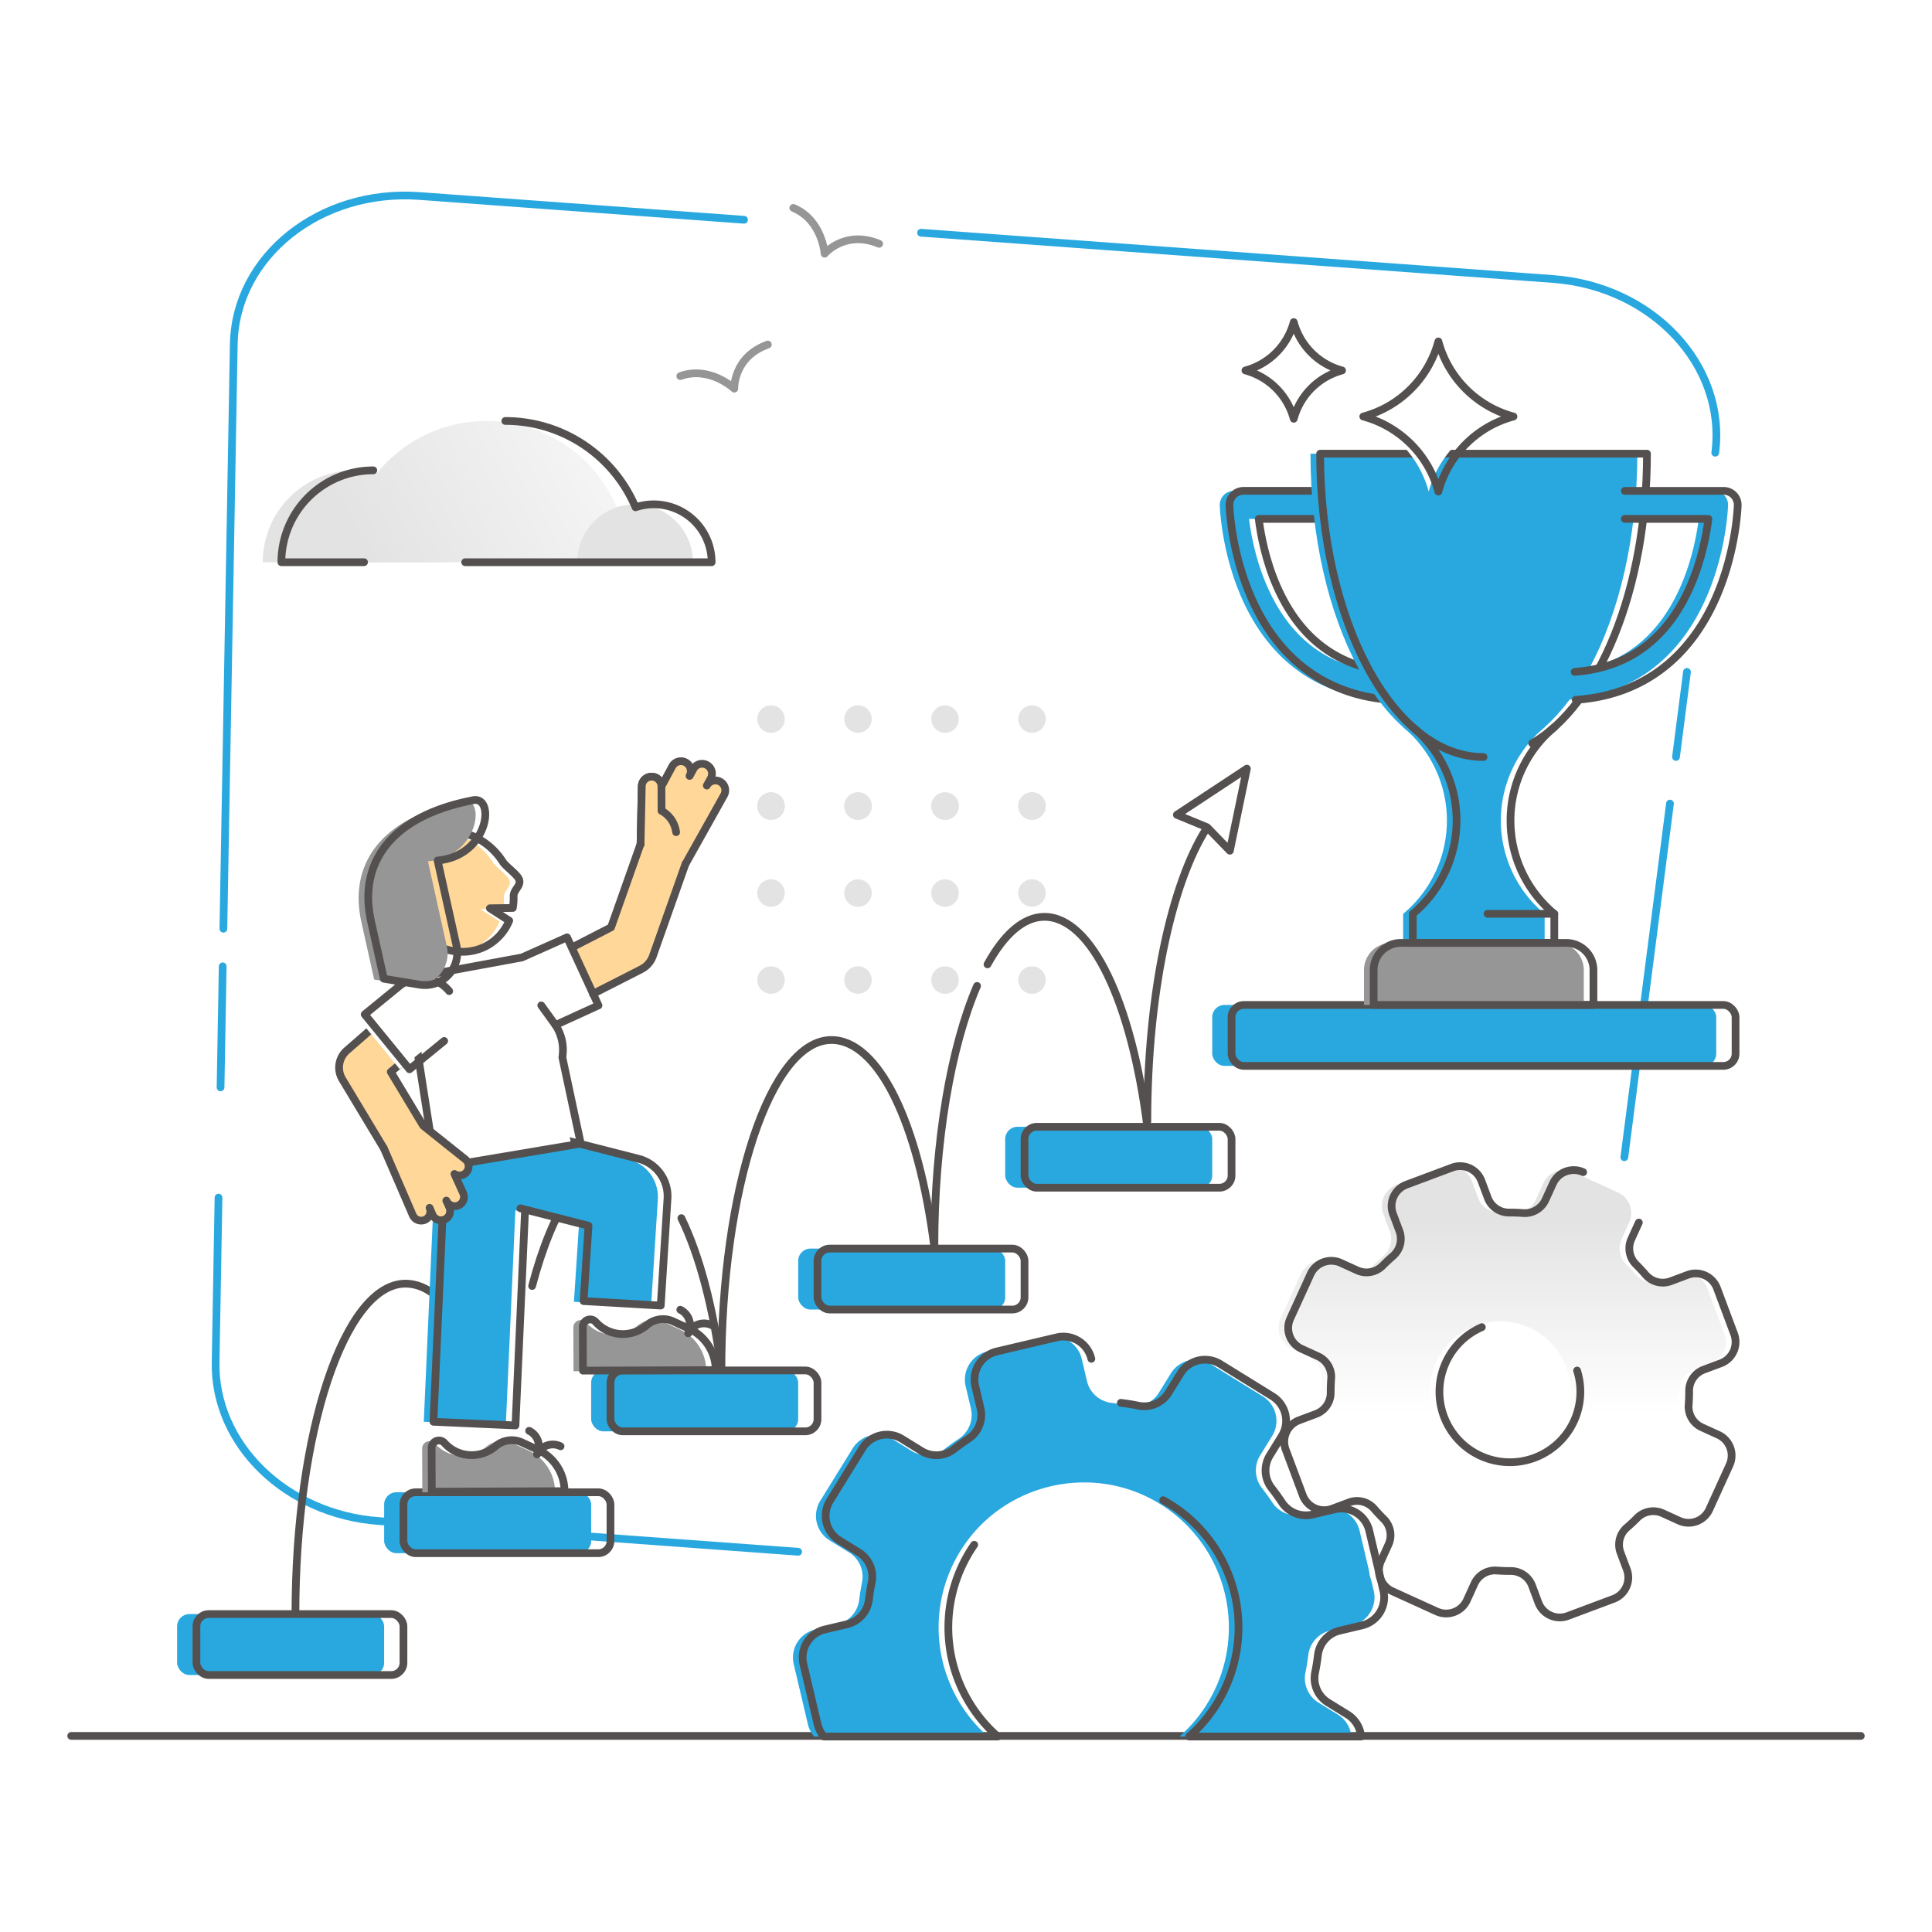 <?xml version="1.0" encoding="UTF-8"?> <svg xmlns="http://www.w3.org/2000/svg" xmlns:xlink="http://www.w3.org/1999/xlink" width="2000" height="2000" viewBox="0 0 2000 2000"><defs><linearGradient id="a" x1="1553.08" y1="1261.47" x2="1553.08" y2="1462.46" gradientUnits="userSpaceOnUse"><stop offset="0.01" stop-color="#e3e3e3"></stop><stop offset="1" stop-color="#fff"></stop></linearGradient><linearGradient id="b" x1="364.55" y1="556.33" x2="711.03" y2="352.34" xlink:href="#a"></linearGradient><linearGradient id="c" x1="393.34" y1="605.23" x2="739.82" y2="401.24" xlink:href="#a"></linearGradient></defs><rect width="2000" height="2000" fill="#fff"></rect><path d="M231.24,961.42,242,356.36c1.63-91.06,89.29-161,192.34-153.45L770.21,227.5" transform="translate(0)" fill="none" stroke="#29a8df" stroke-linecap="round" stroke-linejoin="round" stroke-width="8"></path><line x1="228.31" y1="1125.65" x2="230.54" y2="1000.35" fill="none" stroke="#29a8df" stroke-linecap="round" stroke-linejoin="round" stroke-width="8"></line><path d="M826.27,1606.38l-434-31.78c-96.2-7-170.59-79.36-169.07-164.36l3-170.46" transform="translate(0)" fill="none" stroke="#29a8df" stroke-linecap="round" stroke-linejoin="round" stroke-width="8"></path><line x1="1728.76" y1="831.86" x2="1681.52" y2="1197.98" fill="none" stroke="#29a8df" stroke-linecap="round" stroke-linejoin="round" stroke-width="8"></line><line x1="1746.35" y1="695.52" x2="1734.98" y2="783.61" fill="none" stroke="#29a8df" stroke-linecap="round" stroke-linejoin="round" stroke-width="8"></line><path d="M953.44,240.92l654.25,47.9c103,7.54,179.59,89.5,167.93,179.82" transform="translate(0)" fill="none" stroke="#29a8df" stroke-linecap="round" stroke-linejoin="round" stroke-width="8"></path><path d="M305.84,1670.9c0-188.91,51-342.06,113.91-342.06,27.77,0,53.22,27.81,73,75.64" transform="translate(0)" fill="none" stroke="#54504f" stroke-linecap="round" stroke-linejoin="round" stroke-width="8"></path><path d="M705.34,1261c18.66,38.23,33.24,92.81,41.43,157.68" transform="translate(0)" fill="none" stroke="#54504f" stroke-linecap="round" stroke-linejoin="round" stroke-width="8"></path><path d="M550.85,1331.27c20.86-79.16,53.14-129.94,89.37-129.94" transform="translate(0)" fill="none" stroke="#54504f" stroke-linecap="round" stroke-linejoin="round" stroke-width="8"></path><path d="M746.77,1418.67c0-188.91,51-342.05,113.92-342.05,48.69,0,90.25,85.49,106.55,214.54" transform="translate(0)" fill="none" stroke="#54504f" stroke-linecap="round" stroke-linejoin="round" stroke-width="8"></path><path d="M1022.26,998.31c17.18-31.23,37.34-49.21,58.9-49.21,48.69,0,90.25,88.3,106.55,217.35" transform="translate(0)" fill="none" stroke="#54504f" stroke-linecap="round" stroke-linejoin="round" stroke-width="8"></path><path d="M967.24,1291.16c0-110.06,17.31-208,44.21-270.55" transform="translate(0)" fill="none" stroke="#54504f" stroke-linecap="round" stroke-linejoin="round" stroke-width="8"></path><path d="M1187.71,1161c0-131.79,24.82-246.17,61.19-303.29" transform="translate(0)" fill="none" stroke="#54504f" stroke-linecap="round" stroke-linejoin="round" stroke-width="8"></path><polygon points="1290.76 795.69 1273.15 880.68 1249.6 856.38 1218.3 843.48 1290.76 795.69" fill="none" stroke="#54504f" stroke-linecap="round" stroke-linejoin="round" stroke-width="8"></polygon><path d="M1430.41,724.48c-.35,0-.71,0-1.08,0-66.27-4.87-116.2-41.67-144.37-106.42-20.67-47.49-22.2-93-22.26-94.95a14.52,14.52,0,0,1,14.5-14.92h102.37a14.5,14.5,0,0,1,0,29H1293c2,16.08,7,43,18.84,70,24,54.54,64.21,84.26,119.58,88.33a14.5,14.5,0,0,1-1,29Z" transform="translate(0)" fill="#29a8df"></path><path d="M1389.57,537.15h-86.52c2,16.08,6.94,43,18.83,70,24,54.54,64.21,84.26,119.58,88.33" transform="translate(0)" fill="none" stroke="#54504f" stroke-linecap="round" stroke-linejoin="round" stroke-width="8"></path><path d="M1440.41,724.48c-.35,0-.71,0-1.07,0C1373.06,719.57,1323.13,682.77,1295,618c-20.67-47.49-22.2-93-22.25-94.95a14.5,14.5,0,0,1,14.49-14.92h102.37" transform="translate(0)" fill="none" stroke="#54504f" stroke-linecap="round" stroke-linejoin="round" stroke-width="8"></path><path d="M1356.6,469.65c0,173.39,75.74,314,169.17,314s169.17-140.57,169.17-314Z" transform="translate(0)" fill="#29a8df"></path><line x1="73.7" y1="1797.01" x2="935.26" y2="1797.01" fill="none" stroke="#54504f" stroke-linecap="round" stroke-linejoin="round" stroke-width="8"></line><line x1="969.26" y1="1797.01" x2="1926.3" y2="1797.01" fill="none" stroke="#54504f" stroke-linecap="round" stroke-linejoin="round" stroke-width="8"></line><path d="M998.4,1599.15c43.44-62.88,128.81-83,195.76-46.14a150.25,150.25,0,0,1,51.2,217.29,147.75,147.75,0,0,1-24.41,27.34h178a29.75,29.75,0,0,0-14-22.74l-20-12.35a29.59,29.59,0,0,1-13.6-30.93q1.89-9.24,3-18.54a29.61,29.61,0,0,1,22.71-25.09l22.85-5.39a29.8,29.8,0,0,0,22.18-35.85l-14.64-62.12a29.8,29.8,0,0,0-35.85-22.18l-22.86,5.38a29.6,29.6,0,0,1-31.52-12.31q-5.16-7.82-11-15.25a29.58,29.58,0,0,1-1.64-33.75l12.34-20a29.8,29.8,0,0,0-9.67-41L1253.09,1412a29.82,29.82,0,0,0-41,9.67l-12.34,19.95a29.57,29.57,0,0,1-30.93,13.6q-9.24-1.89-18.54-3a29.61,29.61,0,0,1-25.1-22.7l-5.38-22.86a29.83,29.83,0,0,0-35.86-22.18l-62.12,14.64a29.83,29.83,0,0,0-22.18,35.86l5.39,22.85a29.59,29.59,0,0,1-12.32,31.52q-7.81,5.16-15.24,11a29.58,29.58,0,0,1-33.75,1.64l-20-12.34a29.81,29.81,0,0,0-41,9.67l-33.58,54.28a29.81,29.81,0,0,0,9.67,41l20,12.35a29.59,29.59,0,0,1,13.6,30.93c-1.26,6.15-2.26,12.34-3,18.53a29.61,29.61,0,0,1-22.71,25.1l-22.85,5.39a29.8,29.8,0,0,0-22.18,35.85l14.64,62.12a29.63,29.63,0,0,0,6.6,12.82h179.92A150.26,150.26,0,0,1,998.4,1599.15Z" transform="translate(0)" fill="#29a8df"></path><path d="M1738.58,1439.73a23.43,23.43,0,0,1,15.33-21.93l17.4-6.51a23.6,23.6,0,0,0,13.84-30.37l-17.71-47.33a23.61,23.61,0,0,0-30.38-13.84l-17.4,6.51a23.42,23.42,0,0,1-26-6.48q-4.86-5.65-10.14-10.87a23.43,23.43,0,0,1-4.71-26.38l7.7-16.92a23.59,23.59,0,0,0-11.69-31.26l-46-20.94a23.59,23.59,0,0,0-31.26,11.69L1589.9,1242a23.44,23.44,0,0,1-23,13.77q-7.4-.57-14.86-.53a23.42,23.42,0,0,1-21.93-15.32l-6.51-17.4a23.61,23.61,0,0,0-30.38-13.84l-47.32,17.71a23.61,23.61,0,0,0-13.84,30.38l6.51,17.4a23.41,23.41,0,0,1-6.48,26q-5.65,4.88-10.87,10.15a23.44,23.44,0,0,1-26.38,4.71l-16.92-7.71a23.6,23.6,0,0,0-31.26,11.7l-21,46a23.61,23.61,0,0,0,11.7,31.26l16.92,7.71a23.45,23.45,0,0,1,13.77,23q-.57,7.39-.53,14.86a23.39,23.39,0,0,1-15.33,21.92l-17.4,6.51a23.61,23.61,0,0,0-13.83,30.38l17.71,47.33a23.6,23.6,0,0,0,30.37,13.84l17.4-6.51a23.42,23.42,0,0,1,26,6.47q4.88,5.67,10.15,10.87a23.45,23.45,0,0,1,4.71,26.38l-7.71,16.92a23.61,23.61,0,0,0,11.7,31.27l46,20.94a23.6,23.6,0,0,0,31.26-11.7l7.71-16.91a23.43,23.43,0,0,1,23-13.77q7.38.55,14.86.52a23.42,23.42,0,0,1,21.92,15.33l6.51,17.4a23.61,23.61,0,0,0,30.38,13.84l47.33-17.71a23.61,23.61,0,0,0,13.84-30.38l-6.52-17.4a23.44,23.44,0,0,1,6.48-26q5.65-4.86,10.87-10.14a23.43,23.43,0,0,1,26.38-4.71l16.92,7.71a23.61,23.61,0,0,0,31.26-11.7l21-46a23.6,23.6,0,0,0-11.7-31.26l-16.92-7.71a23.44,23.44,0,0,1-13.76-23Q1738.62,1447.2,1738.58,1439.73Zm-156.42,67.91a72.93,72.93,0,1,1,40.46-88.84A72.93,72.93,0,0,1,1582.16,1507.64Z" transform="translate(0)" fill="url(#a)"></path><path d="M367.11,486.9A95.13,95.13,0,0,0,272,582H462.24A95.13,95.13,0,0,0,367.11,486.9Z" transform="translate(0)" fill="url(#b)"></path><path d="M503.77,435.78A146.25,146.25,0,0,0,357.52,582H650A146.25,146.25,0,0,0,503.77,435.78Z" transform="translate(0)" fill="url(#c)"></path><path d="M657.44,522.12A59.92,59.92,0,0,0,597.52,582H717.36A59.92,59.92,0,0,0,657.44,522.12Z" transform="translate(0)" fill="#e3e3e3"></path><path d="M481.57,582H736.68a59.92,59.92,0,0,0-78.79-56.86A146.3,146.3,0,0,0,523.1,435.78" transform="translate(0)" fill="none" stroke="#54504f" stroke-linecap="round" stroke-linejoin="round" stroke-width="8"></path><path d="M386.43,486.9A95.13,95.13,0,0,0,291.3,582h85.54" transform="translate(0)" fill="none" stroke="#54504f" stroke-linecap="round" stroke-linejoin="round" stroke-width="8"></path><path d="M821.23,215.23c30,12.53,32.4,47.37,32.4,47.37s21.13-25,56.48-10.2" transform="translate(0)" fill="none" stroke="#969696" stroke-linecap="round" stroke-linejoin="round" stroke-width="8"></path><path d="M704.24,389.33c30.56-11,55.9,13,55.9,13s-1.31-32.69,34.74-45.68" transform="translate(0)" fill="none" stroke="#969696" stroke-linecap="round" stroke-linejoin="round" stroke-width="8"></path><rect x="183.35" y="1670.9" width="214.31" height="63.06" rx="12.62" fill="#29a8df"></rect><rect x="397.66" y="1544.79" width="214.31" height="63.06" rx="12.62" fill="#29a8df"></rect><rect x="611.97" y="1418.67" width="214.31" height="63.06" rx="12.62" fill="#29a8df"></rect><rect x="826.28" y="1292.56" width="214.31" height="63.06" rx="12.62" fill="#29a8df"></rect><rect x="1040.59" y="1166.45" width="214.31" height="63.06" rx="12.62" fill="#29a8df"></rect><rect x="1254.89" y="1040.34" width="521.75" height="63.06" rx="12.62" fill="#29a8df"></rect><rect x="203.35" y="1670.9" width="214.31" height="63.06" rx="12.62" stroke-width="8" stroke="#54504f" stroke-linecap="round" stroke-linejoin="round" fill="none"></rect><rect x="417.66" y="1544.79" width="214.31" height="63.06" rx="12.62" stroke-width="8" stroke="#54504f" stroke-linecap="round" stroke-linejoin="round" fill="none"></rect><rect x="631.97" y="1418.67" width="214.31" height="63.06" rx="12.62" stroke-width="8" stroke="#54504f" stroke-linecap="round" stroke-linejoin="round" fill="none"></rect><rect x="846.28" y="1292.56" width="214.31" height="63.06" rx="12.62" stroke-width="8" stroke="#54504f" stroke-linecap="round" stroke-linejoin="round" fill="none"></rect><rect x="1060.59" y="1166.45" width="214.31" height="63.06" rx="12.62" stroke-width="8" stroke="#54504f" stroke-linecap="round" stroke-linejoin="round" fill="none"></rect><rect x="1274.9" y="1040.34" width="521.75" height="63.06" rx="12.62" stroke-width="8" stroke="#54504f" stroke-linecap="round" stroke-linejoin="round" fill="none"></rect><path d="M1452.53,752.82a125.6,125.6,0,0,1,0,193.17V976.1H1599V946a125.58,125.58,0,0,1,0-193.17" transform="translate(0)" fill="#29a8df"></path><path d="M1440.14,976.1H1611.4a28.13,28.13,0,0,1,28.13,28.13v36.11a0,0,0,0,1,0,0H1412a0,0,0,0,1,0,0v-36.11A28.13,28.13,0,0,1,1440.14,976.1Z" fill="#969696"></path><path d="M1586.08,769.49c68.86-39.75,118.87-159,118.87-299.84H1366.6c0,173.39,75.74,314,169.17,314" transform="translate(0)" fill="none" stroke="#54504f" stroke-linecap="round" stroke-linejoin="round" stroke-width="8"></path><path d="M1462.53,752.82a125.6,125.6,0,0,1,0,193.17V976.1H1609V946a125.58,125.58,0,0,1,0-193.17" transform="translate(0)" fill="none" stroke="#54504f" stroke-linecap="round" stroke-linejoin="round" stroke-width="8"></path><path d="M1450.14,976.1H1621.4a28.13,28.13,0,0,1,28.13,28.13v36.11a0,0,0,0,1,0,0H1422a0,0,0,0,1,0,0v-36.11A28.13,28.13,0,0,1,1450.14,976.1Z" fill="none" stroke="#54504f" stroke-linecap="round" stroke-linejoin="round" stroke-width="8"></path><path d="M1621.13,724.48a14.5,14.5,0,0,1-1.05-29c55.63-4.09,96-34.06,119.91-89.07,11.72-26.92,16.55-53.42,18.53-69.3H1672a14.5,14.5,0,0,1,0-29h102.38a14.5,14.5,0,0,1,14.49,14.92c-.06,1.92-1.59,47.46-22.25,94.95-28.18,64.75-78.1,101.55-144.38,106.42C1621.85,724.47,1621.49,724.48,1621.13,724.48Z" transform="translate(0)" fill="#29a8df"></path><line x1="1609.02" y1="945.99" x2="1539.88" y2="945.99" fill="none" stroke="#54504f" stroke-linecap="round" stroke-linejoin="round" stroke-width="8"></line><path d="M1630.08,695.52c55.63-4.09,96-34.06,119.91-89.07,11.72-26.92,16.56-53.42,18.53-69.3H1682" transform="translate(0)" fill="none" stroke="#54504f" stroke-linecap="round" stroke-linejoin="round" stroke-width="8"></path><path d="M1682,508.15h102.38a14.5,14.5,0,0,1,14.49,14.92c-.06,1.92-1.59,47.46-22.25,94.95-28.18,64.75-78.1,101.55-144.38,106.42-.36,0-.72,0-1.08,0" transform="translate(0)" fill="none" stroke="#54504f" stroke-linecap="round" stroke-linejoin="round" stroke-width="8"></path><rect x="344.95" y="1288.77" width="285.04" height="85" transform="translate(-864.15 1759.09) rotate(-87.45)" fill="#29a8df"></rect><rect x="354.95" y="1288.77" width="285.04" height="85" transform="translate(-854.59 1769.08) rotate(-87.45)" stroke-width="8" stroke="#54504f" stroke-linecap="round" stroke-linejoin="round" fill="none"></rect><path d="M674,1352.24l-79.86-4.63,5.09-77.95-94.92-24.24,19.79-77.51L651,1200.3a40,40,0,0,1,30,41.07Z" transform="translate(0)" fill="#29a8df"></path><path d="M534.11,1167.18,661,1199.57a40,40,0,0,1,30,41.07l-7,110.87-79.86-4.63,5.09-78-70.48-18" transform="translate(0)" fill="none" stroke="#54504f" stroke-linecap="round" stroke-linejoin="round" stroke-width="8"></path><path d="M444.59,1491.88a7.52,7.52,0,0,1,5.65,2.49,37.84,37.84,0,0,0,52.85,3.59,25.82,25.82,0,0,1,16.65-6.37h.16a25.35,25.35,0,0,1,10.64,2.31l16.51,7.61a47.38,47.38,0,0,1,27.55,42.84h0l-137.41.53-.18-45.37a7.61,7.61,0,0,1,7.58-7.63Z" transform="translate(0)" fill="#969696"></path><path d="M454.38,1491.19a7.5,7.5,0,0,1,5.65,2.49,37.85,37.85,0,0,0,52.85,3.58,25.81,25.81,0,0,1,16.65-6.36h.16a25,25,0,0,1,10.64,2.31l16.51,7.6a47.36,47.36,0,0,1,27.55,42.85h0l-137.41.53-.17-45.37a7.59,7.59,0,0,1,7.57-7.63Z" transform="translate(0)" fill="none" stroke="#54504f" stroke-linecap="round" stroke-linejoin="round" stroke-width="8"></path><path d="M556,1505.43a18.12,18.12,0,0,0-8.24-24.27" transform="translate(0)" fill="none" stroke="#54504f" stroke-linecap="round" stroke-linejoin="round" stroke-width="8"></path><path d="M556,1505.43a18.13,18.13,0,0,1,24.28-8.23" transform="translate(0)" fill="none" stroke="#54504f" stroke-linecap="round" stroke-linejoin="round" stroke-width="8"></path><path d="M601.11,1366.55a7.5,7.5,0,0,1,5.65,2.49,37.84,37.84,0,0,0,52.85,3.59,25.82,25.82,0,0,1,16.65-6.37h.16a25.17,25.17,0,0,1,10.64,2.31l16.51,7.61A47.36,47.36,0,0,1,731.12,1419h0l-137.41.53-.17-45.37a7.6,7.6,0,0,1,7.57-7.63Z" transform="translate(0)" fill="#969696"></path><path d="M610.9,1365.86a7.5,7.5,0,0,1,5.65,2.49,37.87,37.87,0,0,0,52.86,3.58,25.76,25.76,0,0,1,16.64-6.36h.17a25.08,25.08,0,0,1,10.64,2.31l16.51,7.6a47.38,47.38,0,0,1,27.55,42.85h0l-137.42.53-.17-45.37a7.59,7.59,0,0,1,7.57-7.63Z" transform="translate(0)" fill="none" stroke="#54504f" stroke-linecap="round" stroke-linejoin="round" stroke-width="8"></path><path d="M712.48,1380.1a18.12,18.12,0,0,0-8.24-24.27" transform="translate(0)" fill="none" stroke="#54504f" stroke-linecap="round" stroke-linejoin="round" stroke-width="8"></path><path d="M712.48,1380.1a18.13,18.13,0,0,1,24.28-8.23" transform="translate(0)" fill="none" stroke="#54504f" stroke-linecap="round" stroke-linejoin="round" stroke-width="8"></path><path d="M475.5,1203.3l115.7-19.43-19-89.11.33-3.35a46.74,46.74,0,0,0-7.53-30.29l44.52-20.32L577,970.33l-46.61,20.8-85.25,15.74a36.3,36.3,0,0,0-29.27,41.29l25.47,163.26" transform="translate(0)" fill="#fff"></path><path d="M731.68,813.19l4.06-7.29a10.22,10.22,0,0,0-17.85-10l-4,7.33-.08,0a10.22,10.22,0,0,0-17.85-10l-11.25,20.91a10.18,10.18,0,1,0-20.36.07l-.77,71.06,14.23,15.87,30.09-.67,11.51-21.59,30.09-55.77a10.21,10.21,0,1,0-17.84-9.95Z" transform="translate(0)" fill="#ffd799"></path><path d="M614,1028.8l49.91-25.43a24.48,24.48,0,0,0,12.25-14l33.76-95.49c4.74-13.42-1.89-28.74-14.81-34.22s-27.24,1-32,14.39l-30.35,85.84-40.41,20.78" transform="translate(0)" fill="#ffd799"></path><polyline points="662.91 874.15 632.56 959.99 592.15 980.77" fill="none" stroke="#54504f" stroke-linecap="round" stroke-linejoin="round" stroke-width="8"></polyline><path d="M613.78,1028.86l49.91-25.42a24.55,24.55,0,0,0,12.26-14L709.7,894" transform="translate(0)" fill="none" stroke="#54504f" stroke-linecap="round" stroke-linejoin="round" stroke-width="8"></path><path d="M709.9,893.92l39.62-70.78a10.21,10.21,0,1,0-17.84-9.95l4.06-7.29a10.22,10.22,0,0,0-17.85-10l-4,7.33-.08,0a10.22,10.22,0,0,0-17.85-10l-11.25,20.91a10.18,10.18,0,1,0-20.36.07l-1.26,59.85" transform="translate(0)" fill="none" stroke="#54504f" stroke-linecap="round" stroke-linejoin="round" stroke-width="8"></path><path d="M663.11,874.09l1.26-59.86A10.18,10.18,0,0,1,674.52,804h0a10.18,10.18,0,0,1,10.21,10.15l.08,25.26s12.78,5.73,15.11,22.05" transform="translate(0)" fill="#ffd799"></path><path d="M663.11,874.09l1.26-59.86A10.18,10.18,0,0,1,674.52,804h0a10.18,10.18,0,0,1,10.21,10.15l.08,25.26s12.78,5.73,15.11,22.05" transform="translate(0)" fill="none" stroke="#54504f" stroke-linecap="round" stroke-linejoin="round" stroke-width="8"></path><path d="M485.5,1203.3l115.7-19.43-19-89.11.33-3.35a46.74,46.74,0,0,0-7.53-30.29l44.53-20.32L587,970.33l-46.62,20.8-85.25,15.74a36.3,36.3,0,0,0-29.27,41.29l25.47,163.26" transform="translate(0)" fill="none" stroke="#54504f" stroke-linecap="round" stroke-linejoin="round" stroke-width="8"></path><line x1="575.01" y1="1061.12" x2="560.32" y2="1040.8" fill="none" stroke="#54504f" stroke-linecap="round" stroke-linejoin="round" stroke-width="8"></line><path d="M358.92,1087.77l28.71-25.26,30.3,36-13.2,11.06,33.15,55.11a23.47,23.47,0,0,1-40.22,24.19l-43.09-71.64A23.47,23.47,0,0,1,358.92,1087.77Z" transform="translate(0)" fill="#ffd799"></path><polyline points="437.69 1164.7 404.54 1109.59 417.93 1098.54" fill="none" stroke="#54504f" stroke-linecap="round" stroke-linejoin="round" stroke-width="8"></polyline><path d="M387.63,1062.51l-28.9,25.26a23.45,23.45,0,0,0-4.35,29.48l43.09,71.64" transform="translate(0)" fill="none" stroke="#54504f" stroke-linecap="round" stroke-linejoin="round" stroke-width="8"></path><path d="M444.65,1250.36l3.08,7.09a9.47,9.47,0,0,0,18-5.58,8.77,8.77,0,0,0-.6-1.95l-3.16-7.06.08,0a9.47,9.47,0,0,0,18-5.58,8.85,8.85,0,0,0-.6-2l-9.06-20a9.44,9.44,0,0,0,11.41-15l-43.36-34.62-41,23.29,29.81,69a9.47,9.47,0,0,0,10.51,5.53,8.93,8.93,0,0,0,2-.6A9.47,9.47,0,0,0,444.65,1250.36Z" transform="translate(0)" fill="#ffd799"></path><path d="M397.46,1188.88l29.81,69a9.47,9.47,0,0,0,10.51,5.53,8.93,8.93,0,0,0,2-.6,9.47,9.47,0,0,0,4.92-12.46l3.08,7.09a9.47,9.47,0,0,0,18-5.58,8.77,8.77,0,0,0-.6-1.95l-3.16-7.06.08,0a9.47,9.47,0,0,0,18-5.58,8.85,8.85,0,0,0-.6-2l-9.06-20a9.44,9.44,0,0,0,11.41-15l-43.36-34.62" transform="translate(0)" fill="none" stroke="#54504f" stroke-linecap="round" stroke-linejoin="round" stroke-width="8"></path><path d="M455,1026h0a36.68,36.68,0,0,0-51.6-5.2l-35.88,29.3,46.4,56.81,35.88-29.31" transform="translate(0)" fill="#fff"></path><path d="M465,1026h0a36.68,36.68,0,0,0-51.6-5.2l-35.88,29.3,46.4,56.81,35.88-29.31" transform="translate(0)" fill="none" stroke="#54504f" stroke-linecap="round" stroke-linejoin="round" stroke-width="8"></path><path d="M427.87,869.65c26.58-17,63.61-6.47,82.71,23.45,3,4.72,15,13.06,16.76,18.06,2.45,6.9-5.83,10.55-5.64,17.48a63.84,63.84,0,0,1-.83,12.09l-23.71.33,20,12.83A52.22,52.22,0,0,1,497,978c-26.58,17-63.61,6.48-82.71-23.44S401.28,886.62,427.87,869.65Z" transform="translate(0)" fill="#ffd799"></path><path d="M437.86,868.83c26.59-17,63.62-6.48,82.72,23.44,3,4.72,15,13.06,16.75,18.07,2.45,6.89-5.83,10.54-5.64,17.47a63,63,0,0,1-.83,12.09l-23.71.34,20,12.82A52.26,52.26,0,0,1,507,977.17c-26.59,17-63.62,6.48-82.72-23.44S411.28,885.8,437.86,868.83Z" transform="translate(0)" fill="none" stroke="#54504f" stroke-linecap="round" stroke-linejoin="round" stroke-width="8"></path><path d="M479.81,829.2c-81.33,15.62-114.52,60.4-107.69,113.93.37,2.87.85,5.7,1.4,8.51l-.07-.06L387.32,1014l37.06,6.13a33.5,33.5,0,0,0,38.18-40.32L443,891.62C496,886.9,503,824.74,479.81,829.2Z" transform="translate(0)" fill="#969696"></path><path d="M489.81,828.37C408.47,844,375.28,888.77,382.11,942.3c.37,2.88.85,5.71,1.4,8.51l-.07-.06,13.88,62.43,37.06,6.13A33.51,33.51,0,0,0,472.56,979L453,890.79C506,886.07,513,823.91,489.81,828.37Z" transform="translate(0)" fill="none" stroke="#54504f" stroke-linecap="round" stroke-linejoin="round" stroke-width="8"></path><path d="M1129.76,1406.61a29.83,29.83,0,0,0-35.86-22.18l-62.12,14.64a29.83,29.83,0,0,0-22.18,35.86l5.39,22.85a29.59,29.59,0,0,1-12.32,31.52q-7.81,5.16-15.24,11a29.58,29.58,0,0,1-33.75,1.64l-19.95-12.34a29.82,29.82,0,0,0-41,9.67l-33.58,54.28a29.81,29.81,0,0,0,9.67,41l20,12.35a29.57,29.57,0,0,1,13.6,30.93c-1.26,6.15-2.26,12.34-3,18.53a29.61,29.61,0,0,1-22.71,25.1l-22.85,5.39a29.8,29.8,0,0,0-22.18,35.85l14.64,62.12a29.63,29.63,0,0,0,6.6,12.82h179.92a150.26,150.26,0,0,1-24.35-198.49" transform="translate(0)" fill="none" stroke="#54504f" stroke-linecap="round" stroke-linejoin="round" stroke-width="8"></path><path d="M1204.16,1553a150.25,150.25,0,0,1,51.2,217.29,147.75,147.75,0,0,1-24.41,27.34h178a29.75,29.75,0,0,0-14-22.74l-20-12.35a29.6,29.6,0,0,1-13.6-30.93q1.89-9.24,3-18.54a29.61,29.61,0,0,1,22.71-25.09l22.85-5.39a29.8,29.8,0,0,0,22.18-35.85l-14.64-62.12a29.8,29.8,0,0,0-35.85-22.18l-22.85,5.38a29.61,29.61,0,0,1-31.53-12.31q-5.16-7.82-11-15.25a29.58,29.58,0,0,1-1.64-33.75l12.34-20a29.81,29.81,0,0,0-9.66-41L1263.09,1412a29.82,29.82,0,0,0-41,9.67l-12.34,19.95a29.57,29.57,0,0,1-30.93,13.6q-9.24-1.89-18.54-3" transform="translate(0)" fill="none" stroke="#54504f" stroke-linecap="round" stroke-linejoin="round" stroke-width="8"></path><path d="M1638.87,1213.41a23.59,23.59,0,0,0-31.26,11.69L1599.9,1242a23.44,23.44,0,0,1-23,13.77q-7.4-.57-14.86-.53a23.42,23.42,0,0,1-21.93-15.32l-6.51-17.4a23.6,23.6,0,0,0-30.37-13.84l-47.33,17.71a23.61,23.61,0,0,0-13.84,30.38l6.51,17.4a23.41,23.41,0,0,1-6.48,26q-5.65,4.88-10.87,10.15a23.44,23.44,0,0,1-26.38,4.71l-16.92-7.71a23.6,23.6,0,0,0-31.26,11.7l-21,46a23.61,23.61,0,0,0,11.7,31.26l16.92,7.71a23.44,23.44,0,0,1,13.77,23q-.57,7.39-.53,14.86a23.4,23.4,0,0,1-15.32,21.92l-17.4,6.51a23.61,23.61,0,0,0-13.84,30.38l17.71,47.33a23.61,23.61,0,0,0,30.38,13.84l17.4-6.51a23.41,23.41,0,0,1,26,6.47q4.88,5.67,10.15,10.87a23.45,23.45,0,0,1,4.71,26.38l-7.71,16.92a23.61,23.61,0,0,0,11.7,31.27l46,20.94a23.6,23.6,0,0,0,31.26-11.7l7.71-16.91a23.44,23.44,0,0,1,23-13.77q7.38.55,14.86.52a23.41,23.41,0,0,1,21.92,15.33l6.51,17.4a23.61,23.61,0,0,0,30.38,13.84l47.33-17.71a23.61,23.61,0,0,0,13.84-30.38l-6.51-17.4a23.42,23.42,0,0,1,6.47-26q5.67-4.86,10.87-10.14a23.43,23.43,0,0,1,26.38-4.71l16.92,7.71a23.62,23.62,0,0,0,31.27-11.7l20.94-46a23.6,23.6,0,0,0-11.7-31.26l-16.91-7.71a23.44,23.44,0,0,1-13.77-23q.56-7.39.52-14.86a23.43,23.43,0,0,1,15.33-21.93l17.4-6.51a23.6,23.6,0,0,0,13.84-30.37l-17.71-47.33a23.61,23.61,0,0,0-30.38-13.84l-17.4,6.51a23.42,23.42,0,0,1-26-6.48q-4.86-5.65-10.14-10.87a23.43,23.43,0,0,1-4.71-26.38l7.71-16.92m-63.94,153.19a72.93,72.93,0,1,1-98.61-44.92" transform="translate(0)" fill="none" stroke="#54504f" stroke-linecap="round" stroke-linejoin="round" stroke-width="8"></path><path d="M1556.75,431.18h0A110.18,110.18,0,0,0,1479,508.9h0a110.14,110.14,0,0,0-77.72-77.72h0A110.11,110.11,0,0,0,1479,353.46h0A110.14,110.14,0,0,0,1556.75,431.18Z" transform="translate(0)" fill="#fff"></path><path d="M1379.28,383.5h0a70.9,70.9,0,0,0-50,50h0a70.93,70.93,0,0,0-50-50h0a70.94,70.94,0,0,0,50-50.05h0A70.91,70.91,0,0,0,1379.28,383.5Z" transform="translate(0)" fill="#fff"></path><path d="M1566.75,431.18h0A110.18,110.18,0,0,0,1489,508.9h0a110.14,110.14,0,0,0-77.72-77.72h0A110.11,110.11,0,0,0,1489,353.46h0A110.14,110.14,0,0,0,1566.75,431.18Z" transform="translate(0)" fill="none" stroke="#54504f" stroke-linecap="round" stroke-linejoin="round" stroke-width="8"></path><path d="M1389.28,383.5h0a70.9,70.9,0,0,0-50,50h0a70.91,70.91,0,0,0-50-50h0a70.92,70.92,0,0,0,50-50.05h0A70.91,70.91,0,0,0,1389.28,383.5Z" transform="translate(0)" fill="none" stroke="#54504f" stroke-linecap="round" stroke-linejoin="round" stroke-width="8"></path><circle cx="1068.33" cy="744.4" r="14.22" transform="translate(-213.46 973.45) rotate(-45)" fill="#e3e3e3"></circle><circle cx="978.27" cy="744.4" r="14.22" fill="#e3e3e3"></circle><circle cx="888.21" cy="744.4" r="14.22" transform="translate(-40.34 1437.82) rotate(-76.72)" fill="#e3e3e3"></circle><circle cx="798.15" cy="744.4" r="14.22" transform="translate(-292.6 782.41) rotate(-45)" fill="#e3e3e3"></circle><circle cx="1068.33" cy="834.46" r="14.22" transform="translate(10.74 1682.49) rotate(-76.72)" fill="#e3e3e3"></circle><circle cx="978.27" cy="834.46" r="14.22" fill="#e3e3e3"></circle><circle cx="888.21" cy="834.46" r="14.22" transform="translate(-329.9 872.47) rotate(-45)" fill="#e3e3e3"></circle><circle cx="798.15" cy="834.46" r="14.22" transform="translate(-197.36 1419.54) rotate(-76.72)" fill="#e3e3e3"></circle><circle cx="1068.33" cy="924.51" r="14.22" transform="translate(-76.91 1751.85) rotate(-76.72)" fill="#e3e3e3"></circle><circle cx="978.27" cy="924.51" r="14.22" fill="#e3e3e3"></circle><circle cx="888.21" cy="924.51" r="14.22" transform="translate(-393.58 898.84) rotate(-45)" fill="#e3e3e3"></circle><circle cx="798.15" cy="924.51" r="14.22" transform="translate(-285.01 1488.91) rotate(-76.72)" fill="#e3e3e3"></circle><circle cx="1068.33" cy="834.46" r="14.22" transform="translate(10.74 1682.49) rotate(-76.72)" fill="#e3e3e3"></circle><circle cx="978.27" cy="834.46" r="14.22" fill="#e3e3e3"></circle><circle cx="888.21" cy="834.46" r="14.22" transform="translate(-329.9 872.47) rotate(-45)" fill="#e3e3e3"></circle><circle cx="798.15" cy="834.46" r="14.22" transform="translate(-197.36 1419.54) rotate(-76.72)" fill="#e3e3e3"></circle><circle cx="1068.33" cy="1014.57" r="14.22" transform="translate(-404.51 1052.58) rotate(-45)" fill="#e3e3e3"></circle><circle cx="978.27" cy="1014.57" r="14.22" fill="#e3e3e3"></circle><circle cx="888.21" cy="1014.57" r="14.22" transform="translate(-303.29 1645.92) rotate(-76.72)" fill="#e3e3e3"></circle><circle cx="798.15" cy="1014.57" r="14.22" transform="translate(-483.64 861.54) rotate(-45)" fill="#e3e3e3"></circle></svg> 